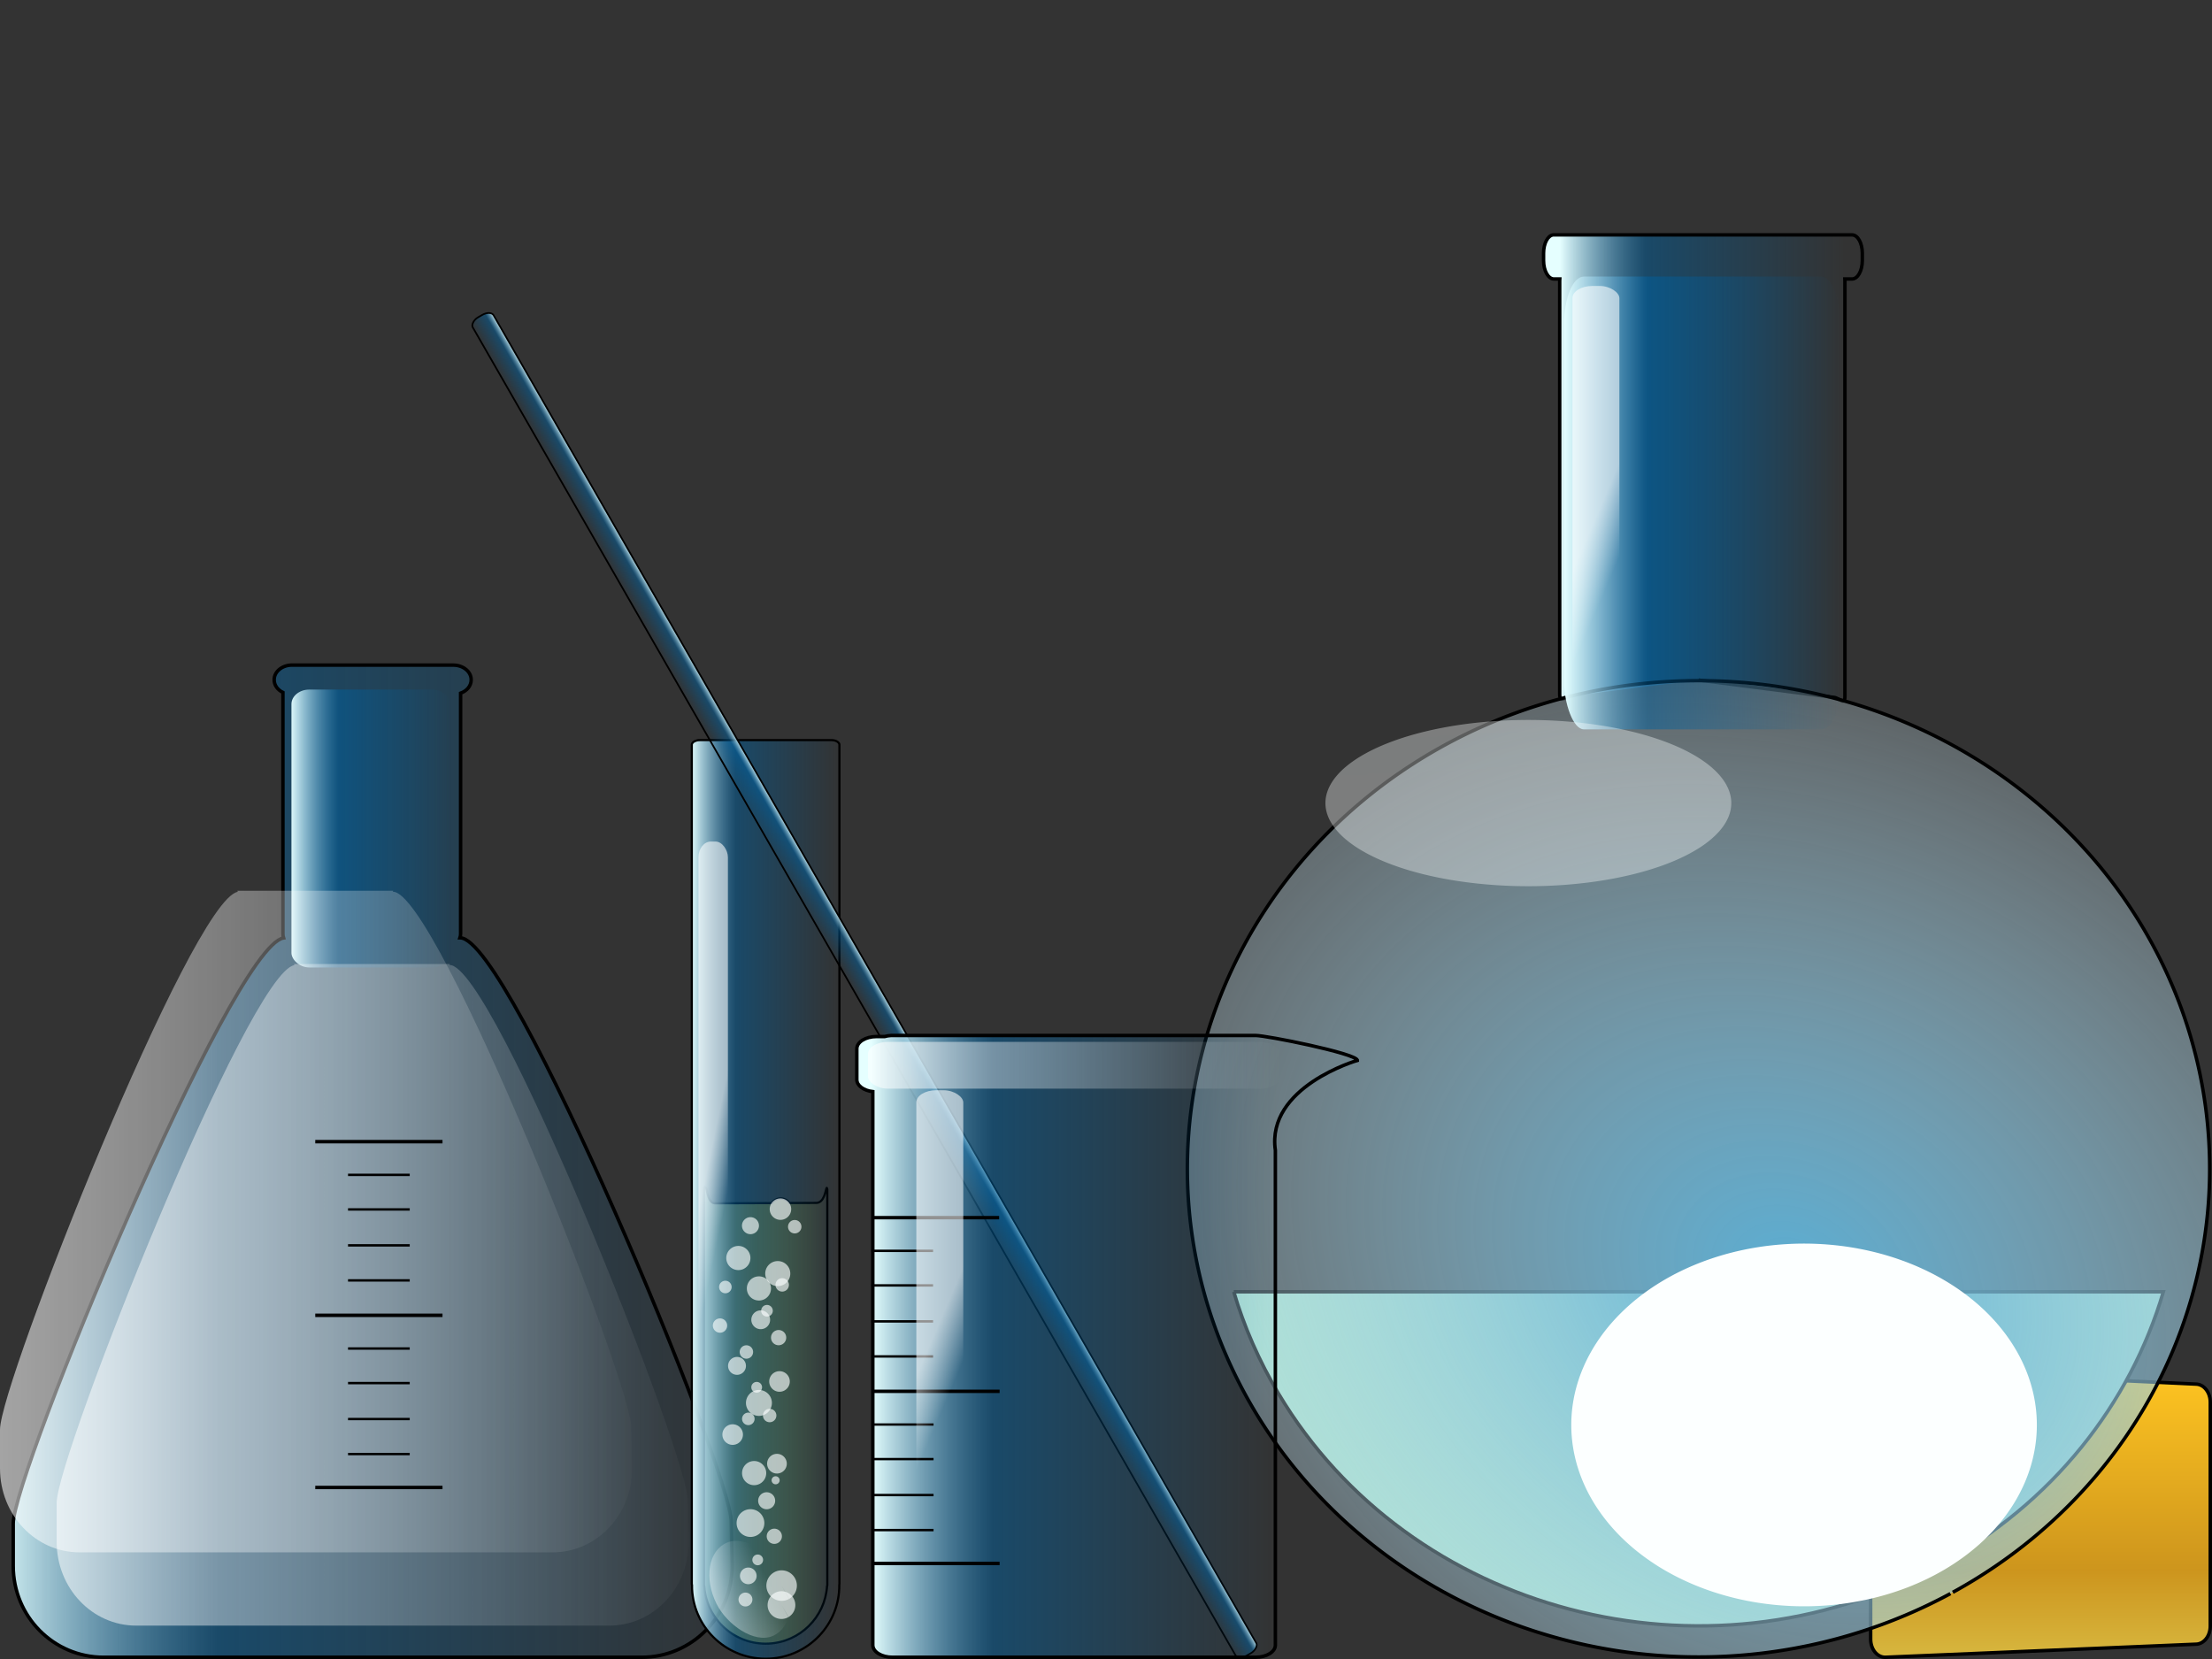 <?xml version="1.0"?><svg width="640" height="480" xmlns="http://www.w3.org/2000/svg" xmlns:xlink="http://www.w3.org/1999/xlink">
 <rect width="100%" height="100%" fill="#333333" stroke="none"/>
 <defs>
  <linearGradient y2="0.63" x2="0.781" y1="0.635" x1="-0.304" id="linearGradient2548" xlink:href="#linearGradient2235"/>
  <linearGradient y2="0.754" x2="0" y1="0.574" x1="-0.039" id="linearGradient2546" xlink:href="#linearGradient2235"/>
  <linearGradient y2="0.5" x2="1.007" y1="0.5" x1="-0.007" id="linearGradient2544" xlink:href="#linearGradient2188"/>
  <linearGradient id="linearGradient2205">
   <stop stop-color="#fdffc2" stop-opacity="0.583" id="stop2207" offset="0"/>
   <stop stop-color="#babf2d" stop-opacity="0.323" offset="0.415" id="stop2213"/>
   <stop stop-color="#e5ef07" stop-opacity="0" id="stop2209" offset="1"/>
  </linearGradient>
  <linearGradient y2="0.5" x2="1.009" y1="0.5" x1="-0.009" id="linearGradient2542" xlink:href="#linearGradient2205"/>
  <linearGradient y2="0.5" x2="1.004" y1="0.5" x1="-0.004" id="linearGradient3366" xlink:href="#linearGradient2235"/>
  <linearGradient y2="0.754" x2="0" y1="0.574" x1="-0.039" id="linearGradient3369" xlink:href="#linearGradient2235"/>
  <linearGradient y2="0.5" x2="0.84" y1="0.5" x1="0.028" id="linearGradient3384" xlink:href="#linearGradient2188"/>
  <linearGradient id="linearGradient3471">
   <stop stop-color="#d7b73f" id="stop3473" offset="0"/>
   <stop stop-color="#cd951d" offset="0.302" id="stop3479"/>
   <stop stop-color="#ffc521" id="stop3475" offset="1"/>
  </linearGradient>
  <linearGradient y2="0" x2="0.5" y1="1" x1="0.5" id="linearGradient3482" xlink:href="#linearGradient3471"/>
  <linearGradient y2="498.369" x2="307.69" y1="498.369" x1="295.532" gradientTransform="matrix(1,0,0,1.49,0.356,-331.406)" gradientUnits="userSpaceOnUse" id="linearGradient2696" xlink:href="#linearGradient2188"/>
  <linearGradient y2="452.05" x2="198.11" y1="398.015" x1="197.61" gradientTransform="matrix(0.312,0,0,1.035,236.011,364.92)" gradientUnits="userSpaceOnUse" id="linearGradient2694" xlink:href="#linearGradient2235"/>
  <linearGradient y2="929.975" x2="326.811" y1="929.975" x1="295.232" gradientUnits="userSpaceOnUse" id="linearGradient2692" xlink:href="#linearGradient2281"/>
  <linearGradient y2="0.5" x2="1.035" y1="0.5" x1="-0.035" id="linearGradient2318" xlink:href="#linearGradient2188"/>
  <linearGradient y2="0.495" x2="1.038" y1="0.495" x1="-0.038" id="linearGradient3363" xlink:href="#linearGradient2235"/>
  <linearGradient y2="0.495" x2="1.038" y1="0.495" x1="-0.038" id="linearGradient3359" xlink:href="#linearGradient2235"/>
  <linearGradient y2="0.5" x2="1.011" y1="0.5" x1="-0.011" id="linearGradient3339" xlink:href="#linearGradient2188"/>
  <linearGradient y2="0.633" x2="1.038" y1="0.633" x1="-0.038" id="linearGradient3304" xlink:href="#linearGradient2188"/>
  <linearGradient y2="-421.814" x2="-49.931" y1="-71.466" x1="-33.208" id="linearGradient2532" xlink:href="#linearGradient2281"/>
  <linearGradient id="linearGradient2235">
   <stop stop-color="#ffffff" stop-opacity="0.573" id="stop2237" offset="0"/>
   <stop stop-color="#ffffff" stop-opacity="0" id="stop2239" offset="1"/>
  </linearGradient>
  <linearGradient y2="0.754" x2="0" y1="0.574" x1="-0.039" id="linearGradient2530" xlink:href="#linearGradient2235"/>
  <linearGradient id="linearGradient2281">
   <stop stop-color="#fcffff" id="stop2283" offset="0"/>
   <stop stop-color="#fcffff" stop-opacity="0" id="stop2285" offset="1"/>
  </linearGradient>
  <linearGradient y2="245.017" x2="-248.061" y1="-332.06" x1="-322.263" id="linearGradient2528" xlink:href="#linearGradient2281"/>
  <linearGradient y2="0.5" x2="1" y1="0.5" x1="0" id="linearGradient2526" xlink:href="#linearGradient2188"/>
  <linearGradient id="linearGradient2275">
   <stop stop-color="#5aadd2" id="stop2277" offset="0"/>
   <stop stop-color="#fcffff" stop-opacity="0" id="stop2279" offset="1"/>
  </linearGradient>
  <radialGradient r="121.126" fy="374.528" fx="516.527" cy="374.528" cx="516.527" gradientTransform="matrix(2.034,1.114,-0.891,1.626,-198.296,-814.793)" gradientUnits="userSpaceOnUse" id="radialGradient2524" xlink:href="#linearGradient2275"/>
  <linearGradient id="linearGradient2188">
   <stop stop-color="#e5ffff" id="stop2190" offset="0"/>
   <stop stop-color="#00609e" stop-opacity="0.498" offset="0.302" id="stop2196"/>
   <stop stop-color="#00609e" stop-opacity="0" id="stop2192" offset="1"/>
  </linearGradient>
  <linearGradient y2="0.562" x2="0.945" y1="0.562" x1="0.051" id="linearGradient2522" xlink:href="#linearGradient2188"/>
 </defs>
 <g>
  <title>Layer 1</title>
  <g id="layer1">
   <path fill="url(#linearGradient3482)" fill-rule="nonzero" stroke="black" id="rect3469" d="m541.237,474.273c0,2.896 1.879,5.227 4.212,5.227l89.838,-3.781c2.334,0 4.212,-2.331 4.212,-5.227l0,-64.8c0,-2.896 -1.879,-5.227 -4.212,-5.227l-89.838,-4.253c-2.334,0 -4.212,2.331 -4.212,5.227l0,72.834z"/>
   <g id="g2512">
    <path fill="#a5dfc9" fill-rule="nonzero" stroke="black" d="m356.959,373.75c2.983,10.079 7.287,19.984 12.969,29.5c37.959,63.576 123.197,85.974 190.281,50l0.656,-0.344c33.106,-17.977 55.529,-46.86 65.062,-79.156l-268.969,0z" id="path2352"/>
    <g id="g2339">
     <path fill="url(#linearGradient2522)" fill-rule="nonzero" stroke="black" id="rect2236" d="m491.441,196.764l38.955,4.986c1.74,0 3.399,2.68 3.399,-0.267l0,-120.262c0,-0.177 -0.013,-0.33 -0.023,-0.503l2.081,0c1.647,0 2.973,-2.381 2.973,-5.328l0,-2.127c0,-2.947 -1.325,-5.305 -2.973,-5.305l-86.252,0c-0.077,0 -0.176,-0.01 -0.252,0c-1.539,0.208 -2.744,2.496 -2.744,5.305l0,2.127c0,2.947 1.348,5.328 2.995,5.328l1.692,0c-0.01,0.172 -0.023,0.327 -0.023,0.503l0,119.596c0,2.947 1.682,0.534 3.422,0.534"/>
     <path fill="url(#radialGradient2524)" fill-rule="nonzero" stroke="black" d="m564.319,461.077a147.896,141.242 0 1 1 0.689,-0.375" id="path2270"/>
     <rect fill="url(#linearGradient2526)" fill-rule="nonzero" ry="13.828" rx="5.731" y="80.014" x="452.539" height="131.011" width="80.211" id="rect2329"/>
     <path fill="url(#linearGradient2528)" fill-rule="nonzero" d="m492.268,244.922a58.716,24.05 0 1 1 0.249,-0.168" id="path2291"/>
     <rect fill="url(#linearGradient2530)" fill-rule="nonzero" ry="3.527" rx="5.731" y="82.738" x="454.958" height="146.1" width="13.584" id="rect2301"/>
     <path fill="url(#linearGradient2532)" fill-rule="nonzero" d="m572.661,446.832a67.352,52.471 0 1 1 0.269,-0.241" id="path2314"/>
    </g>
   </g>
   <g id="g3451">
    <path fill="url(#linearGradient3304)" fill-rule="nonzero" stroke="black" d="m84.171,192.438c-2.709,0.139 -4.844,1.976 -4.844,4.219l0,0.062c0,1.55 1.009,2.893 2.531,3.625l0,69.875c0,0.401 0.06,0.789 0.188,1.156c-15.199,2.572 -78.219,154.914 -78.219,169.438l0,12.25c0,14.647 11.688,26.438 26.188,26.438l155.625,0c14.499,0 26.188,-11.791 26.188,-26.438l-0.25,-12.688c0,-14.647 -63.938,-169.031 -78.438,-169.031l-0.062,0c0.122,-0.36 0.188,-0.733 0.188,-1.125l0,-69.656c1.811,-0.654 3.062,-2.121 3.062,-3.844l0,-0.062c0,-2.334 -2.322,-4.219 -5.188,-4.219l-2.656,0l-42.188,0l-1.781,0c-0.112,0 -0.234,-0.006 -0.344,0z" id="rect3293"/>
    <rect fill="url(#linearGradient3339)" fill-rule="nonzero" id="rect3331" width="46" height="80.412" x="84.327" y="199.512" rx="5.172" ry="4.212"/>
    <path fill="url(#linearGradient3359)" fill-rule="nonzero" d="m85.077,278.925c0.023,0.1 0.062,0.212 0.094,0.309c-13.365,2.362 -68.781,142.24 -68.781,155.577l0,11.25c0,13.45 10.282,24.283 23.031,24.283l136.844,0c12.749,0 23.031,-10.833 23.031,-24.283l-0.219,-11.627c0,-13.45 -56.219,-155.234 -68.969,-155.234l-0.062,0c0.031,-0.095 0.071,-0.177 0.094,-0.274l-45.062,0z" id="path3352"/>
    <path fill="url(#linearGradient3363)" fill-rule="nonzero" d="m68.687,257.728c0.023,0.1 0.062,0.212 0.094,0.309c-13.365,2.362 -68.781,142.24 -68.781,155.577l0,11.25c0,13.45 10.282,24.283 23.031,24.283l136.844,0c12.749,0 23.031,-10.833 23.031,-24.283l-0.219,-11.627c0,-13.45 -56.219,-155.234 -68.969,-155.234l-0.062,0c0.031,-0.095 0.071,-0.177 0.094,-0.274l-45.062,0z" id="path3361"/>
    <g id="g3438">
     <path fill="none" fill-opacity="0.75" fill-rule="evenodd" stroke="black" stroke-width="1px" id="path3388" d="m91.215,380.566c36.815,0 36.815,0 36.815,0"/>
     <path fill="none" fill-opacity="0.75" fill-rule="evenodd" stroke="black" stroke-width="1px" id="path3390" d="m91.215,430.367c36.815,0 36.815,0 36.815,0"/>
     <path fill="none" fill-opacity="0.75" fill-rule="evenodd" stroke="black" stroke-width="0.696px" id="path3392" d="m100.694,420.71c17.855,0 17.855,0 17.855,0"/>
     <path fill="none" fill-opacity="0.75" fill-rule="evenodd" stroke="black" stroke-width="0.696px" id="path3394" d="m100.694,410.574c17.855,0 17.855,0 17.855,0"/>
     <path fill="none" fill-opacity="0.75" fill-rule="evenodd" stroke="black" stroke-width="0.696px" id="path3396" d="m100.694,400.173c17.855,0 17.855,0 17.855,0"/>
     <path fill="none" fill-opacity="0.75" fill-rule="evenodd" stroke="black" stroke-width="0.696px" id="path3398" d="m100.694,390.173c17.855,0 17.855,0 17.855,0"/>
     <path fill="none" fill-opacity="0.75" fill-rule="evenodd" stroke="black" stroke-width="1px" id="path3400" d="m91.215,330.318c36.815,0 36.815,0 36.815,0"/>
     <path fill="none" fill-opacity="0.75" fill-rule="evenodd" stroke="black" stroke-width="0.696px" id="path3402" d="m100.694,370.462c17.855,0 17.855,0 17.855,0"/>
     <path fill="none" fill-opacity="0.75" fill-rule="evenodd" stroke="black" stroke-width="0.696px" id="path3404" d="m100.694,360.326c17.855,0 17.855,0 17.855,0"/>
     <path fill="none" fill-opacity="0.75" fill-rule="evenodd" stroke="black" stroke-width="0.696px" id="path3406" d="m100.694,349.925c17.855,0 17.855,0 17.855,0"/>
     <path fill="none" fill-opacity="0.75" fill-rule="evenodd" stroke="black" stroke-width="0.696px" id="path3408" d="m100.694,339.925c17.855,0 17.855,0 17.855,0"/>
    </g>
   </g>
   <g transform="matrix(0.627,0,0,0.627,82.892,99.866)" id="g2474">
    <path fill="url(#linearGradient2542)" fill-rule="nonzero" stroke="black" d="m192.812,388.531c-0.002,0.001 0.002,0.03 0,0.031c-0.001,0.002 -0.03,-0.002 -0.031,0c-0.001,0.004 0.001,0.027 0,0.031c-0.001,0.014 -0,0.049 0,0.062c-0,0.003 0.001,0.028 0,0.031c-0.002,0 -0.028,0.001 -0.031,0c-0.002,-0 -0.029,-0 -0.031,0c-0.003,0.004 -0.028,0.026 -0.031,0.031c-0.069,0.169 -0.052,0.752 -0.062,0.875c-0,0.007 0,0.023 0,0.031c0,0.016 0,0.048 0,0.062l0,182.438c0,0.019 -0.001,0.043 0,0.062c0.005,0.086 0.01,0.198 0.031,0.281c0.001,0.004 -0.002,0.027 0,0.031c0.002,0.004 0.029,0.027 0.031,0.031c0.021,0.039 0.046,0.086 0.062,0.125c0,0.005 0,0.026 0,0.031c-0,0.003 0.001,0.028 0,0.031c0.001,0.003 -0.001,0.029 0,0.031c0.002,0.003 0.029,-0.003 0.031,0c0.001,0.003 -0.001,0.029 0,0.031c1.063,15.347 14.211,27.131 29.656,26.406c14.559,-0.683 26.046,-12.233 27,-26.438c-0,-0.003 0,-0.028 0,-0.031c0,-0.005 0,-0.026 0,-0.031c0.006,-0.005 0.026,-0.026 0.031,-0.031c0.022,-0.054 0.047,-0.133 0.062,-0.188c0.021,-0.083 0.026,-0.196 0.031,-0.281c0.001,-0.019 0,-0.043 0,-0.062l0,-182.438c0,-0.014 -0,-0.046 0,-0.062c-0,-0.008 0,-0.024 0,-0.031c-0.018,-0.209 -0.081,-0.436 -0.188,-0.625c-0.008,-0.013 -0.023,-0.022 -0.031,-0.031c-0.002,-0.002 0.002,-0.03 0,-0.031c-0.002,-0.001 -0.029,0.001 -0.031,0c-0.002,-0 -0.029,-0 -0.031,0c-0.006,0.004 -0.026,0.025 -0.031,0.031c-0.004,0.005 -0.027,0.025 -0.031,0.031c-0.435,0.765 -1.015,7.05 -4.969,6.844l-12.156,0.062c-0.94,-1.365 -2.537,-2.208 -4.312,-2.125c-1.622,0.076 -3.029,0.907 -3.875,2.156l-25.812,0.094c-3.541,0.377 -3.972,-5.859 -4.406,-6.906c-0.007,-0.016 -0.024,-0.05 -0.031,-0.062c-0.011,-0.017 -0.02,-0.052 -0.031,-0.062c-0.317,-0.237 -0.534,-0.353 -0.656,-0.406c-0.019,-0.008 -0.047,-0.027 -0.062,-0.031c-0.005,-0.001 -0.027,0.001 -0.031,0c-0.004,-0 -0.028,-0 -0.031,0c-0.003,0.001 -0.029,-0.001 -0.031,0z" id="path2198"/>
    <g id="g2347">
     <path fill="url(#linearGradient2544)" fill-rule="nonzero" stroke="black" id="rect1306" d="m190.531,182.25c-1.644,0.05 -3.012,0.764 -3.406,1.688c-0.025,0.062 -0.046,0.154 -0.062,0.219c-0.019,0.083 -0.028,0.195 -0.031,0.281c-0,0.01 0,0.022 0,0.031l0,387.031c0,0.077 -0.013,0.175 0,0.25c0.012,0.065 0.041,0.155 0.062,0.219c0.003,0.009 0.028,0.022 0.031,0.031c-0,0.01 0,0.021 0,0.031c0.004,0.009 -0.004,0.022 0,0.031c-0.006,0.637 0.001,1.293 0.031,1.938c0.88,18.616 16.818,32.999 35.562,32.125c18.357,-0.856 32.62,-16.042 32.375,-34.156c0.006,-0.018 -0.005,-0.044 0,-0.062c0.014,-0.046 0.054,-0.11 0.062,-0.156c0.013,-0.075 0,-0.173 0,-0.25l0,-387.031c0,-0.01 0,-0.022 0,-0.031c-0.004,-0.086 -0.012,-0.198 -0.031,-0.281c-0.016,-0.064 -0.037,-0.156 -0.062,-0.219c-0.409,-0.959 -1.864,-1.688 -3.594,-1.688l-60.75,0c-0.064,0 -0.124,-0.002 -0.188,0z"/>
     <rect fill="url(#linearGradient2546)" fill-rule="nonzero" ry="7.27" rx="5.731" y="229.053" x="190.11" height="301.128" width="13.584" id="rect2233"/>
     <rect fill="url(#linearGradient2548)" fill-rule="nonzero" transform="matrix(0.918,-0.397,0.442,0.897,0,0)" ry="23.981" rx="16.754" y="588.604" x="-78.802" height="47.963" width="33.507" id="rect2243"/>
    </g>
    <path fill="#fcffff" fill-opacity="0.635" fill-rule="nonzero" id="path2247" d="m225.496,533.091a3.923,3.923 0 1 1 -0.003,-0.062"/>
    <path fill="#fcffff" fill-opacity="0.635" fill-rule="nonzero" id="path2249" d="m221.365,520.213a5.575,5.575 0 1 1 -0.005,-0.087"/>
    <path fill="#fcffff" fill-opacity="0.635" fill-rule="nonzero" id="path2251" d="m230.863,515.926a4.542,4.542 0 1 1 -0.004,-0.071"/>
    <path fill="#fcffff" fill-opacity="0.635" fill-rule="nonzero" id="path2253" d="m223.987,487.84a5.987,5.987 0 1 1 -0.005,-0.094"/>
    <path fill="#fcffff" fill-opacity="0.635" fill-rule="nonzero" id="path2255" d="m232.247,477.988a4.749,4.749 0 1 1 -0.004,-0.074"/>
    <path fill="#fcffff" fill-opacity="0.635" fill-rule="nonzero" id="path2259" d="m223.163,449.515a4.336,4.336 0 1 1 -0.004,-0.068"/>
    <path fill="#fcffff" fill-opacity="0.635" fill-rule="nonzero" id="path2261" d="m223.574,435.005a5.575,5.575 0 1 1 -0.005,-0.087"/>
    <path fill="#fcffff" fill-opacity="0.635" fill-rule="nonzero" id="path2263" d="m214.077,420.965a5.575,5.575 0 1 1 -0.005,-0.087"/>
    <path fill="#fcffff" fill-opacity="0.635" fill-rule="nonzero" id="path2265" d="m231.836,433.469a3.097,3.097 0 1 1 -0.003,-0.049"/>
    <path fill="#fcffff" fill-opacity="0.635" fill-rule="nonzero" id="path2267" d="m224.403,445.463a2.684,2.684 0 1 1 -0.002,-0.042"/>
    <path fill="#fcffff" fill-opacity="0.635" fill-rule="nonzero" id="path2269" d="m205.408,434.511a2.89,2.89 0 1 1 -0.002,-0.045"/>
    <path fill="#fcffff" fill-opacity="0.635" fill-rule="nonzero" id="path2271" d="m219.448,480.779a2.478,2.478 0 1 1 -0.002,-0.039"/>
    <path fill="#fcffff" fill-opacity="0.635" fill-rule="nonzero" id="path2273" d="m226.055,493.757a3.097,3.097 0 1 1 -0.003,-0.049"/>
    <path fill="#fcffff" fill-opacity="0.635" fill-rule="nonzero" id="path2275" d="m216,495.357a2.89,2.89 0 1 1 -0.002,-0.045"/>
    <path fill="#fcffff" fill-opacity="0.635" fill-rule="nonzero" id="path2277" d="m227.563,523.691a1.858,1.858 0 1 1 -0.002,-0.029"/>
    <path fill="#fcffff" fill-opacity="0.635" fill-rule="nonzero" id="path2279" d="m220.497,543.277a6.4,6.4 0 1 1 -0.005,-0.1"/>
    <path fill="#fcffff" fill-opacity="0.635" fill-rule="nonzero" id="path2319" d="m212.014,470.791a4.129,4.129 0 1 1 -0.004,-0.065"/>
    <path fill="#fcffff" fill-opacity="0.635" fill-rule="nonzero" id="path2321" d="m215.318,464.439a3.097,3.097 0 1 1 -0.003,-0.049"/>
    <path fill="#fcffff" fill-opacity="0.635" fill-rule="nonzero" id="path2323" d="m230.596,457.813a3.51,3.51 0 1 1 -0.003,-0.055"/>
    <path fill="#fcffff" fill-opacity="0.635" fill-rule="nonzero" id="path2325" d="m232.473,428.156a5.781,5.781 0 1 1 -0.005,-0.091"/>
    <path fill="#fcffff" fill-opacity="0.635" fill-rule="nonzero" id="path2327" d="m219.924,560.431a2.478,2.478 0 1 1 -0.002,-0.039"/>
    <path fill="#fcffff" fill-opacity="0.635" fill-rule="nonzero" id="path2329" d="m228.616,549.481a3.51,3.51 0 1 1 -0.003,-0.055"/>
    <path fill="#fcffff" fill-opacity="0.635" fill-rule="nonzero" id="path2331" d="m210.63,502.496a4.749,4.749 0 1 1 -0.004,-0.074"/>
    <path fill="#fcffff" fill-opacity="0.635" fill-rule="nonzero" id="path2333" d="m203.343,452.248a3.303,3.303 0 1 1 -0.003,-0.052"/>
    <path fill="#fcffff" fill-opacity="0.635" fill-rule="nonzero" id="path2335" d="m237.617,406.629a3.097,3.097 0 1 1 -0.003,-0.049"/>
    <path fill="#fcffff" fill-opacity="0.635" fill-rule="nonzero" id="path2337" d="m218.022,406.151a3.923,3.923 0 1 1 -0.003,-0.061"/>
    <path fill="#fcffff" fill-opacity="0.635" fill-rule="nonzero" id="path2339" d="m232.886,398.464a4.955,4.955 0 1 1 -0.004,-0.078"/>
    <path fill="#fcffff" fill-opacity="0.635" fill-rule="nonzero" id="path2347" d="m216.932,567.755a3.84,3.84 0 1 1 -0.003,-0.06"/>
    <path fill="#fcffff" fill-opacity="0.635" fill-rule="nonzero" id="path2353" d="m231.607,586.943a6.399,6.399 0 1 1 0.048,-0.028l-3.2,-5.542l3.151,5.569z"/>
    <path fill="#fcffff" fill-opacity="0.635" fill-rule="nonzero" id="path2355" d="m231.922,578.541a7.039,7.039 0 1 1 0.053,-0.03l-3.52,-6.096l3.467,6.126z"/>
    <path fill="#fcffff" fill-opacity="0.635" fill-rule="nonzero" id="path2357" d="m213.393,581.599a3.2,3.2 0 1 1 0.024,-0.014l-1.6,-2.771l1.576,2.785z"/>
   </g>
   <g id="g5450">
    <rect fill="url(#linearGradient2318)" fill-rule="nonzero" stroke="black" stroke-width="0.488" id="rect2310" width="6.966" height="446.592" x="-78.414" y="148.526" rx="2.799" ry="1.723" transform="matrix(-0.867 0.498 0.498 0.867 0 0)"/>
    <g id="g3410">
     <path fill="url(#linearGradient3384)" fill-rule="nonzero" stroke="black" id="rect1423" d="m257.876,299.594c-0.683,0.026 -1.341,0.152 -1.937,0.312l-0.062,0l-2.25,0c-3.175,0 -5.719,1.577 -5.719,3.531l0,8.938c0,1.725 1.974,3.158 4.625,3.469l0,160.125c0,1.954 2.544,3.531 5.719,3.531l105.031,0c3.175,0 5.719,-1.577 5.719,-3.531l0,-143.156c-2.673,-18.379 23.719,-26 23.719,-26c0,-0.023 0.007,-0.07 0,-0.094c-0.797,-2.023 -26.312,-7.125 -29.438,-7.125l-105.031,0c-0.124,0 -0.253,-0.005 -0.375,0z"/>
     <g id="g2439">
      <path fill="none" fill-opacity="0.75" fill-rule="evenodd" stroke="black" stroke-width="1px" d="m252.404,402.554c36.815,0 36.815,0 36.815,0" id="path2415"/>
      <path fill="none" fill-opacity="0.75" fill-rule="evenodd" stroke="black" stroke-width="1px" d="m252.404,452.355c36.815,0 36.815,0 36.815,0" id="path2417"/>
      <path fill="none" fill-opacity="0.75" fill-rule="evenodd" stroke="black" stroke-width="0.696px" d="m252.252,442.698c17.855,0 17.855,0 17.855,0" id="path2419"/>
      <path fill="none" fill-opacity="0.75" fill-rule="evenodd" stroke="black" stroke-width="0.696px" d="m252.252,432.562c17.855,0 17.855,0 17.855,0" id="path2421"/>
      <path fill="none" fill-opacity="0.75" fill-rule="evenodd" stroke="black" stroke-width="0.696px" d="m252.252,422.161c17.855,0 17.855,0 17.855,0" id="path2423"/>
      <path fill="none" fill-opacity="0.75" fill-rule="evenodd" stroke="black" stroke-width="0.696px" d="m252.252,412.161c17.855,0 17.855,0 17.855,0" id="path2425"/>
      <path fill="none" fill-opacity="0.75" fill-rule="evenodd" stroke="black" stroke-width="1px" d="m252.266,352.306c36.815,0 36.815,0 36.815,0" id="path2427"/>
      <path fill="none" fill-opacity="0.75" fill-rule="evenodd" stroke="black" stroke-width="0.696px" d="m252.114,392.45c17.855,0 17.855,0 17.855,0" id="path2431"/>
      <path fill="none" fill-opacity="0.75" fill-rule="evenodd" stroke="black" stroke-width="0.696px" d="m252.114,382.314c17.855,0 17.855,0 17.855,0" id="path2433"/>
      <path fill="none" fill-opacity="0.75" fill-rule="evenodd" stroke="black" stroke-width="0.696px" d="m252.114,371.913c17.855,0 17.855,0 17.855,0" id="path2435"/>
      <path fill="none" fill-opacity="0.75" fill-rule="evenodd" stroke="black" stroke-width="0.696px" d="m252.114,361.913c17.855,0 17.855,0 17.855,0" id="path2437"/>
     </g>
     <rect fill="url(#linearGradient3369)" fill-rule="nonzero" ry="3.527" rx="5.731" y="315.439" x="265.118" height="146.1" width="13.584" id="rect1394"/>
     <rect fill="url(#linearGradient3366)" fill-rule="nonzero" ry="3.527" rx="5.731" y="301.446" x="251.133" height="13.534" width="119.224" id="rect2554"/>
    </g>
   </g>
  </g>
 </g>
</svg>